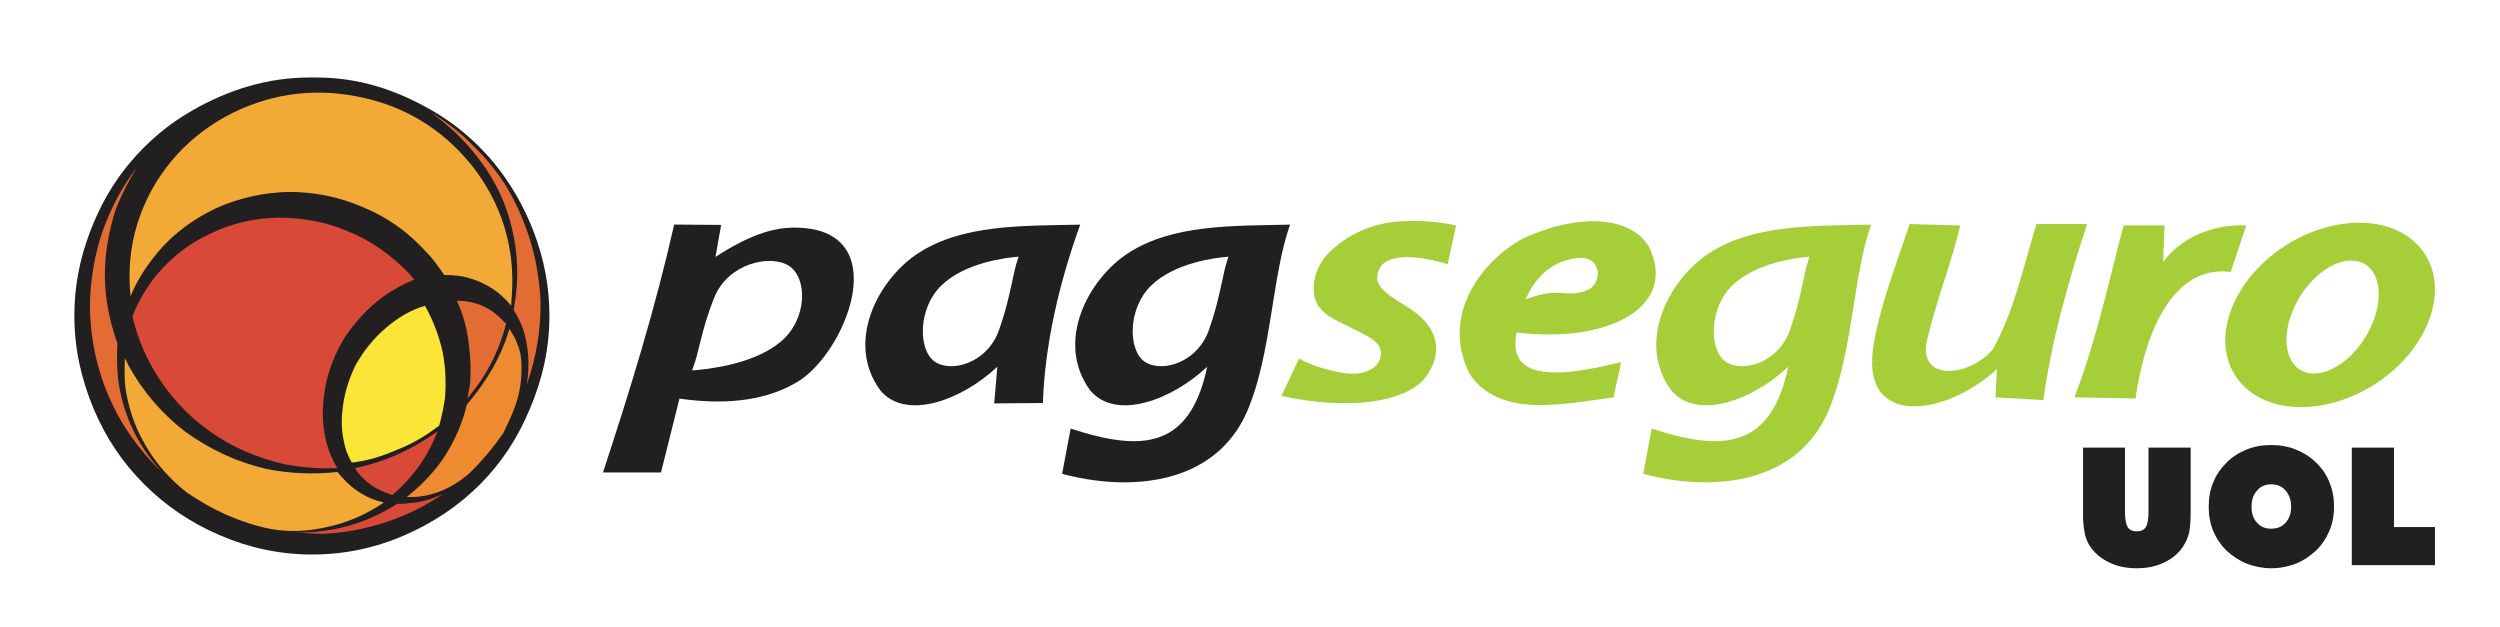 <svg xmlns="http://www.w3.org/2000/svg" xmlns:xlink="http://www.w3.org/1999/xlink" width="919.53pt" height="230.47pt" viewBox="0 0 919.53 230.47"><g id="surface1"><path style=" stroke:none;fill-rule:evenodd;fill:rgb(13.3%,12.199%,12.5%);fill-opacity:1;" d="M 287.145 125.691 C 297.133 117.32 297.02 102.129 290.164 97.766 C 283.309 93.402 267.805 96.883 262.754 109.367 C 257.707 121.852 257.297 129.461 254.535 136.254 C 260.316 135.828 277.152 134.062 287.145 125.691 Z M 221.781 173.777 C 231.586 143.992 240.926 113.77 247.973 82.594 C 253.473 82.594 259.746 82.727 265.242 82.727 L 263.168 94.496 C 277.125 85.441 286.316 83.094 295.469 83.844 C 328.562 86.547 310.77 130.027 293.281 140.477 C 283.02 146.613 269.117 149.348 249.914 146.617 C 247.648 155.672 245.387 164.727 243.125 173.777 C 236.008 173.777 228.895 173.777 221.781 173.777 "></path><path style=" stroke:none;fill-rule:evenodd;fill:rgb(13.3%,12.199%,12.5%);fill-opacity:1;" d="M 346.277 104.973 C 337.59 113.34 337.688 128.535 343.652 132.898 C 349.613 137.262 363.102 133.781 367.492 121.297 C 371.887 108.816 372.242 101.203 374.645 94.41 C 369.617 94.836 354.965 96.605 346.277 104.973 Z M 383.57 148.246 C 377.344 148.246 371.898 148.375 365.676 148.375 L 366.836 134.887 C 354.039 146.98 333.297 154.973 323.781 143.578 C 310.746 125.77 323.094 102.609 337.785 93.098 C 354.09 82.535 375.738 83.082 397.312 82.625 C 389.59 104.09 384.402 126.098 383.57 148.246 "></path><path style=" stroke:none;fill-rule:evenodd;fill:rgb(13.3%,12.199%,12.5%);fill-opacity:1;" d="M 423.465 104.973 C 414.773 113.34 414.871 128.535 420.836 132.898 C 426.801 137.262 440.289 133.781 444.68 121.297 C 449.074 108.816 449.43 101.203 451.832 94.41 C 446.805 94.836 432.156 96.605 423.465 104.973 Z M 390.66 174.281 L 393.793 157.637 C 407.699 162.141 419.773 164.309 428.844 159.758 C 435.898 156.219 441.145 148.613 444.023 134.887 C 431.23 146.98 410.484 154.973 400.973 143.578 C 387.934 125.77 400.281 102.609 414.973 93.098 C 431.277 82.535 452.93 83.082 474.504 82.625 C 467.82 101.191 467.695 130.324 458.824 151.055 C 454.145 162 446.273 169.027 436.855 173.051 C 423.086 178.926 405.996 178.387 390.66 174.281 "></path><path style=" stroke:none;fill-rule:evenodd;fill:rgb(64.699%,80.8%,22.4%);fill-opacity:1;" d="M 637.191 104.973 C 628.508 113.34 628.602 128.535 634.562 132.898 C 640.531 137.262 654.016 133.781 658.41 121.297 C 662.801 108.816 663.156 101.203 665.562 94.41 C 660.531 94.836 645.883 96.605 637.191 104.973 Z M 477.809 131.891 C 475.73 136.379 473.398 141.129 471.328 145.617 C 496.633 151.125 516.008 147.801 523.648 139.66 C 531.113 130.453 529.863 120.031 516.914 112.461 C 514.156 110.543 506.352 106.676 506.555 102.102 C 506.922 91.691 522.75 94.168 532.465 97.18 L 535.562 82.93 C 528.773 81.355 520.152 80.887 513.227 81.566 C 504.797 82.391 495.723 86.035 488.688 93.031 C 483.223 98.707 482.098 106.352 484.098 111.004 C 486.5 116.586 494.293 118.93 498.27 121.262 C 504.918 124.359 508.879 126.699 507.75 131.406 C 506.805 135.363 501.984 138.598 493.363 137.059 C 488.008 136.102 481.75 134.195 477.809 131.891 Z M 561.082 110.133 C 564.207 103.215 569.496 96.219 580.25 94.848 C 588.715 94.027 589.617 102.949 584.645 106.383 C 575.613 110.273 574.605 104.938 561.082 110.133 Z M 596.176 133.184 C 595.66 137.5 594.102 141.816 593.59 146.137 C 573.473 148.898 551.887 153.555 540.746 137.848 C 529.215 115.613 545.848 95.246 560.43 87.598 C 586.035 76.113 603.816 81.961 607.574 93.297 C 615.164 113.176 591.691 126.293 557.84 122.305 C 554.312 139.59 571.973 139.332 596.176 133.184 Z M 702.375 82.414 C 708.59 82.59 714.809 82.762 721.023 82.934 C 717.738 96.746 712.387 110.043 709.109 123.859 C 704.25 140.664 724.289 138.918 732.938 128.52 C 740.637 114.984 744.082 98.738 749 82.414 C 755.215 82.414 761.43 82.414 767.648 82.414 C 760.609 104 754.477 125.586 751.586 147.172 C 746.062 146.824 739.496 146.48 733.977 146.137 C 734.148 142.68 734.316 139.227 734.492 135.773 C 715.809 152.938 685.055 157.469 688.902 128.52 C 691.113 113.152 697.352 97.785 702.375 82.414 Z M 762.984 146.137 C 771.316 124.977 776.922 97.973 781.113 82.934 L 796.141 82.934 L 795.617 96.402 C 802.18 87.34 814.098 82.332 826.188 82.934 L 820.488 100.031 C 805.461 98.059 794.867 110.082 789.012 129.953 C 787.52 135.016 786.328 140.59 785.461 146.566 Z M 839.66 90.965 C 820.66 103.695 813.039 125.152 822.648 138.883 C 832.254 152.613 855.449 153.426 874.441 140.695 C 893.441 127.969 901.059 106.508 891.461 92.777 C 881.852 79.047 858.66 78.234 839.66 90.965 Z M 845.125 110.492 C 838.992 121.457 839.762 133.09 846.848 136.469 C 853.934 139.844 864.648 133.691 870.789 122.723 C 876.926 111.758 876.156 100.129 869.07 96.746 C 861.984 93.371 851.262 99.523 845.125 110.492 Z M 604.391 174.281 L 607.52 157.637 C 621.426 162.141 633.5 164.309 642.57 159.758 C 649.625 156.219 654.871 148.613 657.746 134.887 C 644.953 146.98 624.211 154.973 614.699 143.578 C 601.66 125.77 614.012 102.609 628.699 93.098 C 645.004 82.535 666.656 83.082 688.23 82.625 C 681.547 101.191 681.426 130.324 672.551 151.055 C 667.867 162 660.004 169.027 650.586 173.051 C 636.812 178.926 619.723 178.387 604.391 174.281 "></path><path style=" stroke:none;fill-rule:evenodd;fill:rgb(13.3%,12.199%,12.5%);fill-opacity:1;" d="M 48.031 59.562 C 41.555 67.176 36.672 75.836 33.098 85.309 C 29.348 95.16 27.344 105.285 27.344 116.082 C 27.344 128.316 29.953 139.648 34.441 150.355 C 38.91 160.984 45.02 170.121 53.062 178.148 C 60.887 185.973 70.055 192.23 80.652 196.785 C 91.246 201.41 102.766 203.957 114.711 203.957 C 126.863 203.957 138.195 201.52 148.98 196.785 C 159.301 192.281 168.613 186.121 176.57 178.148 C 184.453 170.254 190.531 160.93 194.902 150.355 C 199.488 139.539 202.09 128.316 202.09 116.082 C 202.09 105.285 200.066 95.16 196.328 85.309 C 192.672 75.836 187.828 67.363 181.395 59.562 C 174.957 51.93 167.508 45.613 159.066 40.73 C 145.809 33.078 132.133 28.5 116.281 28.5 C 115.512 28.5 114.762 28.5 114.008 28.5 C 98.363 28.5 84.031 32.98 70.555 40.73 C 62.023 45.578 54.496 51.961 48.031 59.562 "></path><path style=" stroke:none;fill-rule:evenodd;fill:rgb(13.3%,12.199%,12.5%);fill-opacity:1;" d="M 835.367 178.145 C 837.586 178.145 839.352 178.855 840.66 180.434 C 841.992 181.934 842.707 183.875 842.707 186.434 C 842.707 188.809 841.992 190.852 840.66 192.27 C 839.352 193.742 837.586 194.453 835.367 194.453 C 833.188 194.453 831.5 193.773 830.188 192.27 C 828.77 190.852 828.145 188.809 828.145 186.434 C 828.145 183.875 828.77 181.934 830.188 180.434 C 831.5 178.855 833.188 178.145 835.367 178.145 Z M 835.367 163.691 C 832.129 163.691 829.133 164.207 826.289 165.355 C 823.48 166.508 821.004 168.078 818.902 170.211 C 816.777 172.336 815.113 174.711 814.047 177.438 C 812.898 180.191 812.387 183.191 812.387 186.434 C 812.387 189.516 812.898 192.516 814.047 195.27 C 815.113 197.887 816.777 200.375 818.902 202.5 C 821.113 204.516 823.566 206.18 826.402 207.324 C 829.133 208.387 832.211 209.012 835.367 209.012 C 838.648 209.012 841.562 208.387 844.484 207.324 C 847.207 206.18 849.742 204.516 851.871 202.5 C 854.074 200.375 855.66 197.887 856.809 195.156 C 857.953 192.434 858.496 189.52 858.496 186.434 C 858.496 183.191 857.953 180.191 856.809 177.438 C 855.746 174.711 854.16 172.336 851.949 170.211 C 849.855 168.078 847.285 166.508 844.484 165.355 C 841.648 164.207 838.648 163.691 835.367 163.691 "></path><path style=" stroke:none;fill-rule:evenodd;fill:rgb(13.3%,12.199%,12.5%);fill-opacity:1;" d="M 805.242 195.707 C 805.598 193.656 805.75 191.125 805.75 188.02 L 805.75 164.641 L 790.238 164.641 L 790.238 188.207 C 790.238 190.852 789.965 192.707 789.262 193.855 C 788.555 194.918 787.516 195.434 785.902 195.434 C 784.32 195.434 783.266 194.918 782.578 193.855 C 781.949 192.867 781.594 190.938 781.594 188.207 L 781.594 164.641 L 766.168 164.641 L 766.168 188.02 C 766.078 191.289 766.348 193.773 766.703 195.707 C 767.031 197.727 767.746 199.305 768.535 200.645 C 770.312 203.363 772.68 205.391 775.68 206.809 C 778.602 208.309 782.035 209.012 785.902 209.012 C 789.805 209.012 793.16 208.309 796.133 206.809 C 799.133 205.391 801.531 203.363 803.191 200.645 C 804.062 199.305 804.777 197.641 805.242 195.707 "></path><path style=" stroke:none;fill-rule:evenodd;fill:rgb(13.3%,12.199%,12.5%);fill-opacity:1;" d="M 880.535 164.641 L 865.012 164.641 L 865.012 207.867 L 895.609 207.867 L 895.609 193.855 L 880.535 193.855 L 880.535 164.641 "></path><path style=" stroke:none;fill-rule:evenodd;fill:rgb(95.299%,66.299%,20.799%);fill-opacity:1;" d="M 173.09 60.285 C 162.266 47.133 148.262 38.664 130.977 35.395 C 114.008 32.199 97.934 34.758 82.715 43.012 C 74.895 47.406 68.285 52.891 62.957 59.355 C 57.477 65.969 53.285 73.574 50.586 82.105 C 47.812 90.852 47.102 100.031 48.031 108.98 C 50.305 103.227 53.785 97.949 57.922 92.91 C 63.883 85.797 71.281 80.469 79.531 76.559 C 87.766 72.859 96.801 70.797 106.184 70.586 C 115.629 70.586 124.809 72.43 133.324 76.137 C 142.301 79.766 150.121 85.309 156.789 92.703 C 159.285 95.191 161.355 98.172 163.402 101.16 C 166.383 101.16 169.379 101.367 171.938 102.09 C 178.621 103.934 183.891 107.344 188.012 112.465 L 188.211 109.188 C 188.938 100.23 188.012 91.773 185.527 83.453 C 182.961 75.203 178.824 67.383 173.09 60.285 "></path><path style=" stroke:none;fill-rule:evenodd;fill:rgb(95.299%,66.299%,20.799%);fill-opacity:1;" d="M 46.172 143.031 C 47.309 149.93 49.379 156.535 52.844 162.578 C 56.062 168.559 60.461 174.023 65.938 178.863 L 68.711 181.141 C 78.172 187.613 88.254 192.23 99.289 194.508 C 106.402 195.852 113.574 195.426 120.473 193.797 C 127.789 192.23 134.699 189.246 141.164 184.836 C 135.188 183.484 129.859 180.277 125.723 175.449 L 124.098 173.605 C 115.422 174.527 106.684 174.246 97.934 172.469 C 86.832 169.914 77.242 165.285 68.285 158.891 C 59.75 152.418 52.652 144.164 47.309 134.508 L 45.957 131.723 C 45.746 135.422 45.746 139.324 46.172 143.031 "></path><path style=" stroke:none;fill-rule:evenodd;fill:rgb(85.1%,28.6%,21.599%);fill-opacity:1;" d="M 127.996 85.094 C 119.973 81.609 111.211 80.047 102.27 80.047 C 93.523 80.254 85.27 82.105 77.668 85.797 C 70.055 89.219 63.457 94.266 57.922 100.738 C 53.996 105.574 50.793 110.836 48.742 116.375 C 50.305 123.27 52.844 129.664 56.562 136.141 C 61.82 145.094 68.711 152.695 77.242 158.672 C 85.492 164.641 94.953 168.559 105.031 170.82 C 111.211 171.969 117.695 172.469 124.098 172.172 C 121.609 168.062 119.973 163.723 119.262 158.672 C 118.402 153.562 118.629 148.508 119.539 143.031 C 120.676 136.348 123.172 130.16 126.637 124.402 C 130.359 118.645 135.188 113.387 140.863 109.188 C 144.57 106.496 148.48 104.434 152.395 102.789 L 150.324 100.445 C 143.859 93.84 136.531 88.504 127.996 85.094 "></path><path style=" stroke:none;fill-rule:evenodd;fill:rgb(93.3%,54.099%,18.799%);fill-opacity:1;" d="M 189.422 124.402 L 187.375 120.922 C 184.379 131.297 178.824 140.48 171.727 148.797 C 170.09 155.684 167.316 161.871 163.699 167.633 C 159.996 173.316 155.152 178.438 149.617 182.777 C 153.531 182.984 157.441 182.355 161.355 180.922 C 165.039 179.574 168.453 177.516 171.938 174.73 C 176.57 170.402 180.906 165.285 184.598 160.027 L 185.23 159.105 C 186.867 155.684 188.512 152.211 189.633 149 C 190.781 145.52 191.492 142.109 191.711 138.922 C 191.922 135.422 191.922 132.434 191.281 129.453 C 190.781 127.613 190.07 125.973 189.422 124.402 "></path><path style=" stroke:none;fill-rule:evenodd;fill:rgb(89%,42%,20.399%);fill-opacity:1;" d="M 38.129 83.941 C 35.148 92.211 33.523 100.938 33.098 110.406 C 32.887 122.547 35.148 134.285 39.781 145.316 C 42.039 150.562 44.832 155.684 48.227 160.527 C 51.52 165.074 55.133 169.488 59.25 173.316 C 50.305 163.434 45.02 151.988 43.414 139.125 C 42.977 134.723 42.977 130.598 43.191 126.258 C 40.211 117.926 38.574 109.691 38.574 101.16 C 38.574 93.133 39.984 85.309 42.48 77.262 C 44.609 71.73 47.309 66.461 50.305 61.645 C 45.02 68.535 41.141 75.922 38.129 83.941 "></path><path style=" stroke:none;fill-rule:evenodd;fill:rgb(89%,42%,20.399%);fill-opacity:1;" d="M 195.121 88.789 C 193.055 82.105 190.355 75.633 186.867 69.664 C 183.461 63.906 179.254 58.637 174.223 53.82 C 169.664 48.973 164.336 44.848 158.367 41.371 C 163.402 44.848 168.02 48.973 172.152 53.598 C 178.621 60.922 183.461 68.742 186.441 77.488 C 189.422 86.438 190.781 95.691 190.07 105.285 C 189.863 108.273 189.422 111.039 188.938 114.027 C 190.07 115.875 191.281 118.145 192.211 120.492 C 194.473 127.18 194.902 134.285 193.766 141.398 C 197.25 131.527 199.02 121.125 198.809 110.406 C 198.379 103.012 197.25 95.691 195.121 88.789 "></path><path style=" stroke:none;fill-rule:evenodd;fill:rgb(89%,42%,20.399%);fill-opacity:1;" d="M 168.02 110.613 C 170.301 115.445 171.727 120.715 172.359 125.973 C 173.09 131.297 173.289 136.348 172.863 141.398 L 171.938 146.449 C 178.824 138.422 183.461 129.453 186.164 119.066 C 184.598 117.512 182.961 115.875 181.098 114.531 C 177.406 111.965 173.09 110.613 168.02 110.613 "></path><path style=" stroke:none;fill-rule:evenodd;fill:rgb(85.1%,28.6%,21.599%);fill-opacity:1;" d="M 154.242 171.258 C 157.016 167.34 159.285 163.02 160.922 158.672 C 151.672 165.285 141.59 169.914 130.566 172.172 C 132.133 174.73 134.254 176.805 136.531 178.438 C 138.816 180 141.367 181.141 144.348 182.066 C 148.055 178.863 151.461 175.16 154.242 171.258 "></path><path style=" stroke:none;fill-rule:evenodd;fill:rgb(85.1%,28.6%,21.599%);fill-opacity:1;" d="M 108.016 195.852 L 117.918 196.348 C 126.445 196.141 134.461 194.508 142.301 191.941 C 149.617 189.453 156.789 185.973 162.992 181.633 C 159.066 183.484 154.945 184.836 150.551 185.043 C 149.191 185.324 147.551 185.324 145.992 185.324 C 134.699 192.656 122.02 196.141 108.016 195.852 "></path><path style=" stroke:none;fill-rule:evenodd;fill:rgb(98.399%,90.199%,21.999%);fill-opacity:1;" d="M 162.766 129.238 C 161.355 123.27 159.285 117.734 156.305 112.465 C 151.035 114.027 146.414 116.805 142.074 120.492 C 137.457 124.402 133.551 129.238 130.566 134.723 C 127.996 140.254 126.445 145.52 125.945 151.059 C 125.309 156.32 125.945 161.164 127.363 165.781 C 127.996 167.34 128.5 168.762 129.434 170.121 C 135.188 169.488 140.441 167.844 145.711 165.566 C 151.242 163.434 156.305 160.527 161.133 156.832 L 161.559 156.535 C 162.492 153.121 163.199 149.645 163.699 146.219 C 164.109 140.48 163.902 134.992 162.766 129.238 "></path></g></svg>